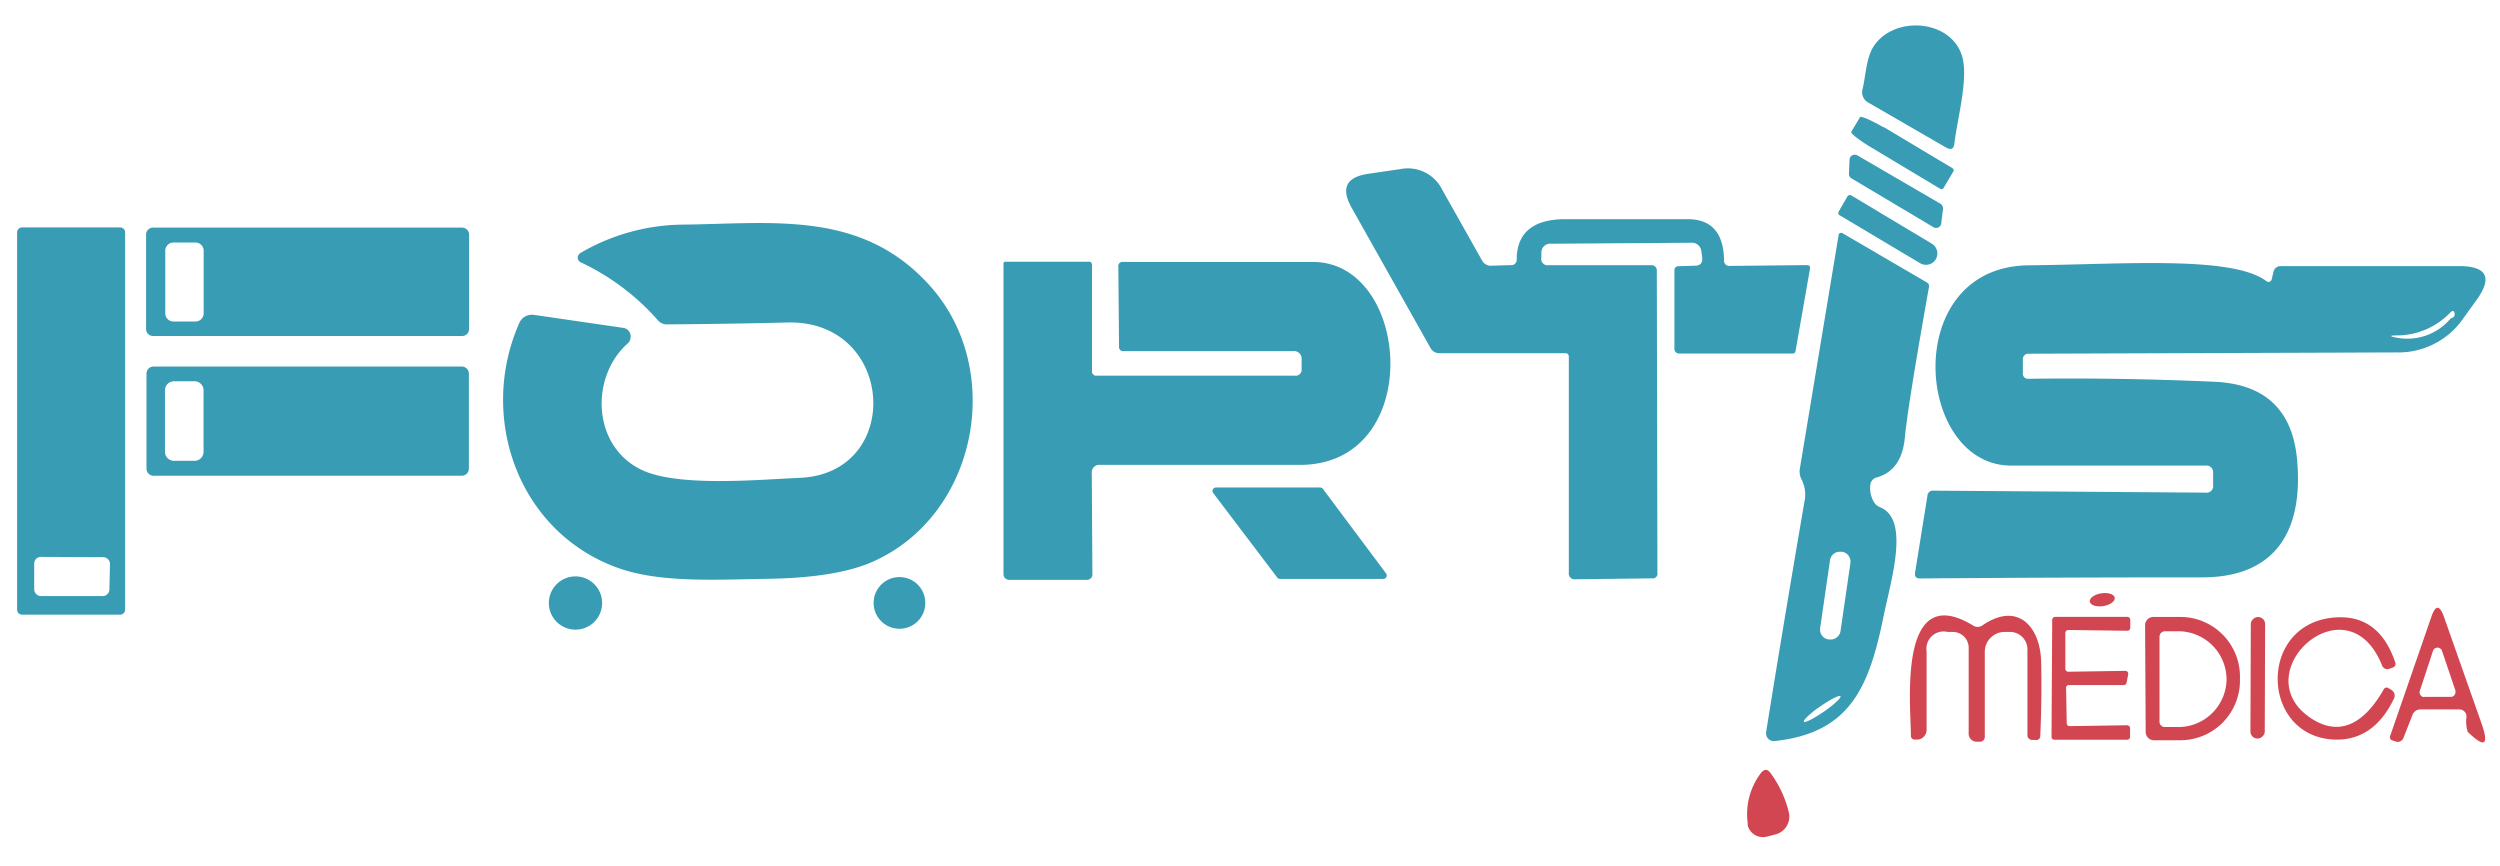 <svg id="Layer_1" data-name="Layer 1" xmlns="http://www.w3.org/2000/svg" viewBox="0 0 251.4 87.13"><defs><style>.cls-1{fill:#389cb4;}.cls-2{fill:#d24651;}</style></defs><path class="cls-1" d="M195.67,14.82l-7.75-4.48a1.18,1.18,0,0,1-.61-1.41c.29-1.24.35-2.94,1-4.1,1.9-3.24,7.65-3,8.94.64.78,2.19-.4,6.35-.71,8.9C196.49,15,196.19,15.12,195.67,14.82Z"/><path class="cls-1" d="M195.44,18.91a.23.23,0,0,1-.31.09h0l-6.89-4.13c-1.24-.74-2.17-1.46-2.08-1.61h0l.88-1.47c.06-.17,1.11.29,2.35,1l.06,0,6.9,4.13a.23.23,0,0,1,.08.32h0Z"/><path class="cls-1" d="M186.77,15.62l8.36,4.87a.54.54,0,0,1,.26.51l-.18,1.47a.52.52,0,0,1-.58.45.48.48,0,0,1-.2-.07l-8.24-4.91a.5.5,0,0,1-.26-.47l.06-1.42a.51.51,0,0,1,.54-.49A.5.5,0,0,1,186.77,15.62Z"/><path class="cls-1" d="M152.52,26.1c0-2.72,1.69-4.07,4.94-4.06q6.14,0,12.24,0,3.6,0,3.67,4.11a.53.53,0,0,0,.61.59l7.71-.08c.26,0,.37.13.32.38l-1.45,8.25a.28.28,0,0,1-.31.26H168.92a.48.48,0,0,1-.54-.54l0-7.79a.4.4,0,0,1,.44-.45l1.62-.05c.56,0,.8-.3.73-.86l-.09-.65a.94.94,0,0,0-.93-.8L156,24.51a.89.89,0,0,0-1,.93l0,.45a.64.64,0,0,0,.73.78H166a.54.54,0,0,1,.61.6l.06,30.35a.47.47,0,0,1-.53.54l-7.71.09a.59.59,0,0,1-.67-.67V35.84a.32.32,0,0,0-.31-.32l-12.7,0a1,1,0,0,1-.9-.53l-7.94-14.12q-1.63-2.9,1.66-3.39l3.22-.47a3.85,3.85,0,0,1,4.25,2.09l4,7.1a1,1,0,0,0,.92.52l1.94-.06A.54.54,0,0,0,152.52,26.1Z"/><path class="cls-1" d="M185.78,19.75a.28.28,0,0,1,.38-.1h0l8.08,4.84A1.15,1.15,0,0,1,194.7,26h0l-.06.11a1.15,1.15,0,0,1-1.58.34h0L185,21.65a.27.27,0,0,1-.1-.38h0Z"/><path class="cls-1" d="M63.17,34.49c-3.84,3.37-3.64,10.32,1.29,12.73,3.66,1.8,11.9,1,16,.83,10.43-.48,9.56-15.87-1.25-15.62q-6.08.15-12.14.19a1.15,1.15,0,0,1-.9-.4,23.82,23.82,0,0,0-7.77-5.84.52.52,0,0,1-.25-.7.64.64,0,0,1,.22-.24,20.77,20.77,0,0,1,10.09-2.85c9.15-.08,18.19-1.55,25.09,6.19,7.56,8.47,4.72,23.08-5.82,27.72Q84.06,58.12,77,58.21c-4.74.07-10.38.41-14.57-1C52.15,53.72,48,42,52.23,32.46a1.38,1.38,0,0,1,1.44-.8l9,1.31a.87.87,0,0,1,.74,1A.85.85,0,0,1,63.17,34.49Z"/><path class="cls-1" d="M12.58,61.31a.5.5,0,0,1-.5.5H2.22a.5.5,0,0,1-.5-.5V23.37a.5.5,0,0,1,.5-.5h9.86a.5.5,0,0,1,.5.5Zm-1.52-4.59a.69.69,0,0,0-.67-.69L4.13,56a.67.67,0,0,0-.69.67l0,2.58a.69.69,0,0,0,.67.69l6.26,0A.67.67,0,0,0,11,59.3Z"/><path class="cls-1" d="M47.17,33.09a.7.7,0,0,1-.7.7H15.39a.7.7,0,0,1-.7-.7h0v-9.5a.7.7,0,0,1,.7-.7H46.47a.7.7,0,0,1,.7.7ZM20.48,25.21a.82.82,0,0,0-.82-.82H17.44a.82.82,0,0,0-.82.82l0,6.3a.82.82,0,0,0,.82.82h2.22a.82.82,0,0,0,.82-.82Z"/><path class="cls-1" d="M188.08,48.76a2.71,2.71,0,0,0,.29,1.59,1.26,1.26,0,0,0,.7.66c3,1.24,1.11,7.22.32,11.07-1.46,7.13-3.42,11.63-10.93,12.44a.78.78,0,0,1-.86-.69,1.48,1.48,0,0,1,0-.21q1.88-11.69,3.92-23.55a3.39,3.39,0,0,0-.39-1.92,1.75,1.75,0,0,1-.13-1.06l3.9-23.5a.23.23,0,0,1,.26-.17l.07,0,8.56,5a.4.4,0,0,1,.19.43q-2.12,11.89-2.43,15.17c-.21,2.2-1.16,3.54-2.86,4A.85.85,0,0,0,188.08,48.76Zm-2,7.84a1,1,0,0,0-.82-1.11h0l-.11,0a1,1,0,0,0-1.12.82l-1,6.88a1,1,0,0,0,.82,1.11h0l.11,0a1,1,0,0,0,1.12-.82Zm-1,13.41c-.1-.15-1,.32-2,1s-1.78,1.42-1.68,1.56h0c.1.15,1-.32,2-1s1.78-1.42,1.68-1.56Z"/><path class="cls-1" d="M110.19,37.78l20,0a.61.61,0,0,0,.7-.69v-.91a.77.77,0,0,0-.88-.87H113a.42.42,0,0,1-.47-.48l-.07-8a.42.42,0,0,1,.47-.49q9.34,0,19.08,0c9.93,0,11.31,20.36-1.25,20.41q-10.25,0-20.11,0a.76.76,0,0,0-.86.86l.06,10.06a.56.56,0,0,1-.64.64h-7.73a.57.57,0,0,1-.57-.57V26.53a.18.18,0,0,1,.2-.21h8.43a.28.28,0,0,1,.27.28l0,10.7A.43.43,0,0,0,110.19,37.78Z"/><path class="cls-1" d="M203.94,35.57a.54.54,0,0,0-.52.52l0,1.4a.52.52,0,0,0,.59.6q9.22-.12,18.67.3,7.67.34,8.32,7.91c.61,6.89-2,11.75-9.54,11.76q-14.4,0-28.37.11c-.4,0-.57-.19-.51-.59l1.24-7.72a.55.55,0,0,1,.62-.52l27.34.2a.67.67,0,0,0,.77-.77l0-1.21a.67.67,0,0,0-.76-.74q-9.6,0-19.54,0c-9.69,0-11.2-20,1.75-20.14,9.54-.09,20.49-1,23.92,1.6a.32.32,0,0,0,.46-.06.31.31,0,0,0,.06-.13l.17-.71a.73.73,0,0,1,.78-.62l17.9,0c2.79,0,3.38,1.15,1.75,3.41l-1.27,1.76a7.93,7.93,0,0,1-6.79,3.51ZM246.46,32c.27-.05.39-.19.38-.43s-.15-.44-.42-.16a7.45,7.45,0,0,1-5.4,2.32c-.75,0-.75.09,0,.23A5.69,5.69,0,0,0,246.46,32Z"/><path class="cls-1" d="M47.15,47.13a.71.71,0,0,1-.71.71h-31a.71.71,0,0,1-.71-.71V37.57a.71.71,0,0,1,.71-.71h31a.71.71,0,0,1,.71.71ZM20.47,39.25a.91.91,0,0,0-.91-.91H17.5a.91.91,0,0,0-.91.91l0,6.18a.91.91,0,0,0,.91.91h2.06a.91.91,0,0,0,.91-.91Z"/><path class="cls-1" d="M128.45,58.09,122,49.58a.35.35,0,0,1,.07-.49.38.38,0,0,1,.21-.07l10.46,0a.37.37,0,0,1,.29.14l6.35,8.5a.35.35,0,0,1-.07.49.31.31,0,0,1-.21.07l-10.39,0A.32.32,0,0,1,128.45,58.09Z"/><circle class="cls-1" cx="57.87" cy="60.64" r="2.68"/><circle class="cls-1" cx="90.45" cy="60.63" r="2.6"/><ellipse class="cls-2" cx="211.41" cy="60.31" rx="1.27" ry="0.65" transform="translate(-6.79 33.43) rotate(-8.9)"/><path class="cls-2" d="M242.58,71.94l-.89,2.27a.61.61,0,0,1-.77.36l-.36-.12a.33.33,0,0,1-.21-.43l4.15-12q.62-1.8,1.26,0l3.79,10.75q1.15,3.3-1.4.82a3.59,3.59,0,0,1-.12-1.52.71.71,0,0,0-.7-.73h0l-3.86,0A.86.86,0,0,0,242.58,71.94Zm.76-2.47a.48.48,0,0,0,.31.61.26.26,0,0,0,.15,0l2.65,0a.47.47,0,0,0,.47-.48.39.39,0,0,0,0-.15l-1.35-4a.48.48,0,0,0-.61-.3.5.5,0,0,0-.3.3Z"/><path class="cls-2" d="M199.35,62.89c3.53-2.43,5.82.08,5.91,3.68q.08,3.75-.09,7.41a.4.4,0,0,1-.49.43l-.3,0a.48.48,0,0,1-.5-.53l0-8.57a1.75,1.75,0,0,0-1.68-1.76l-.49,0a2,2,0,0,0-2.12,1.94v8.62a.48.48,0,0,1-.48.48h-.07l-.28,0a.82.82,0,0,1-.79-.91V65.13a1.6,1.6,0,0,0-1.47-1.58l-.64,0a1.73,1.73,0,0,0-2.12,1.95l0,7.87a1,1,0,0,1-.82,1l-.3,0a.39.39,0,0,1-.46-.32.15.15,0,0,1,0-.07c0-3-1.4-15.77,6.28-11.06A.84.84,0,0,0,199.35,62.89Z"/><path class="cls-2" d="M207.77,69.29l.06,3.44a.29.29,0,0,0,.31.29h0l5.75-.09a.31.31,0,0,1,.31.29h0v.87a.29.29,0,0,1-.29.3l-7.31,0a.29.29,0,0,1-.3-.3l.07-11.76a.3.3,0,0,1,.3-.3h7.25a.3.3,0,0,1,.3.3v0l0,.82a.29.29,0,0,1-.31.28L208,63.35a.31.31,0,0,0-.31.29h0l0,3.62a.3.3,0,0,0,.3.29l5.73-.09a.29.29,0,0,1,.3.3v0l-.17.89a.29.29,0,0,1-.3.24l-5.55,0A.31.31,0,0,0,207.77,69.29Z"/><path class="cls-2" d="M215.71,62.88a.83.83,0,0,1,.82-.84h2.66a6,6,0,0,1,6.06,5.86h0v.64a6,6,0,0,1-6,5.9h-2.65a.83.83,0,0,1-.83-.82ZM217.16,64l0,8.56a.53.53,0,0,0,.53.55h1.21a4.86,4.86,0,0,0,5-4.66h0v-.28a4.86,4.86,0,0,0-5-4.69h-1.2A.55.55,0,0,0,217.16,64Z"/><rect class="cls-2" x="220.94" y="67.43" width="12.22" height="1.44" rx="0.7" transform="translate(158.1 294.97) rotate(-89.8)"/><path class="cls-2" d="M239.53,66.89c-3.56-8.82-14.15,1-6.94,5.46,3.17,1.94,5.53-.24,7.1-3a.34.34,0,0,1,.53-.13l.28.17a.66.66,0,0,1,.24.85c-1.27,2.66-3.08,4-5.41,4.13-8.05.32-8.58-11.84-.36-12.29q4.31-.22,5.9,4.55a.39.39,0,0,1-.25.5l-.29.1A.57.57,0,0,1,239.53,66.89Z"/><path class="cls-2" d="M177.06,77.76c.35-.46.69-.45,1,0a11,11,0,0,1,1.82,3.91,1.85,1.85,0,0,1-1.34,2.24l-.9.23A1.58,1.58,0,0,1,175.75,83a1.43,1.43,0,0,1,0-.22A6.82,6.82,0,0,1,177.06,77.76Z"/></svg>
